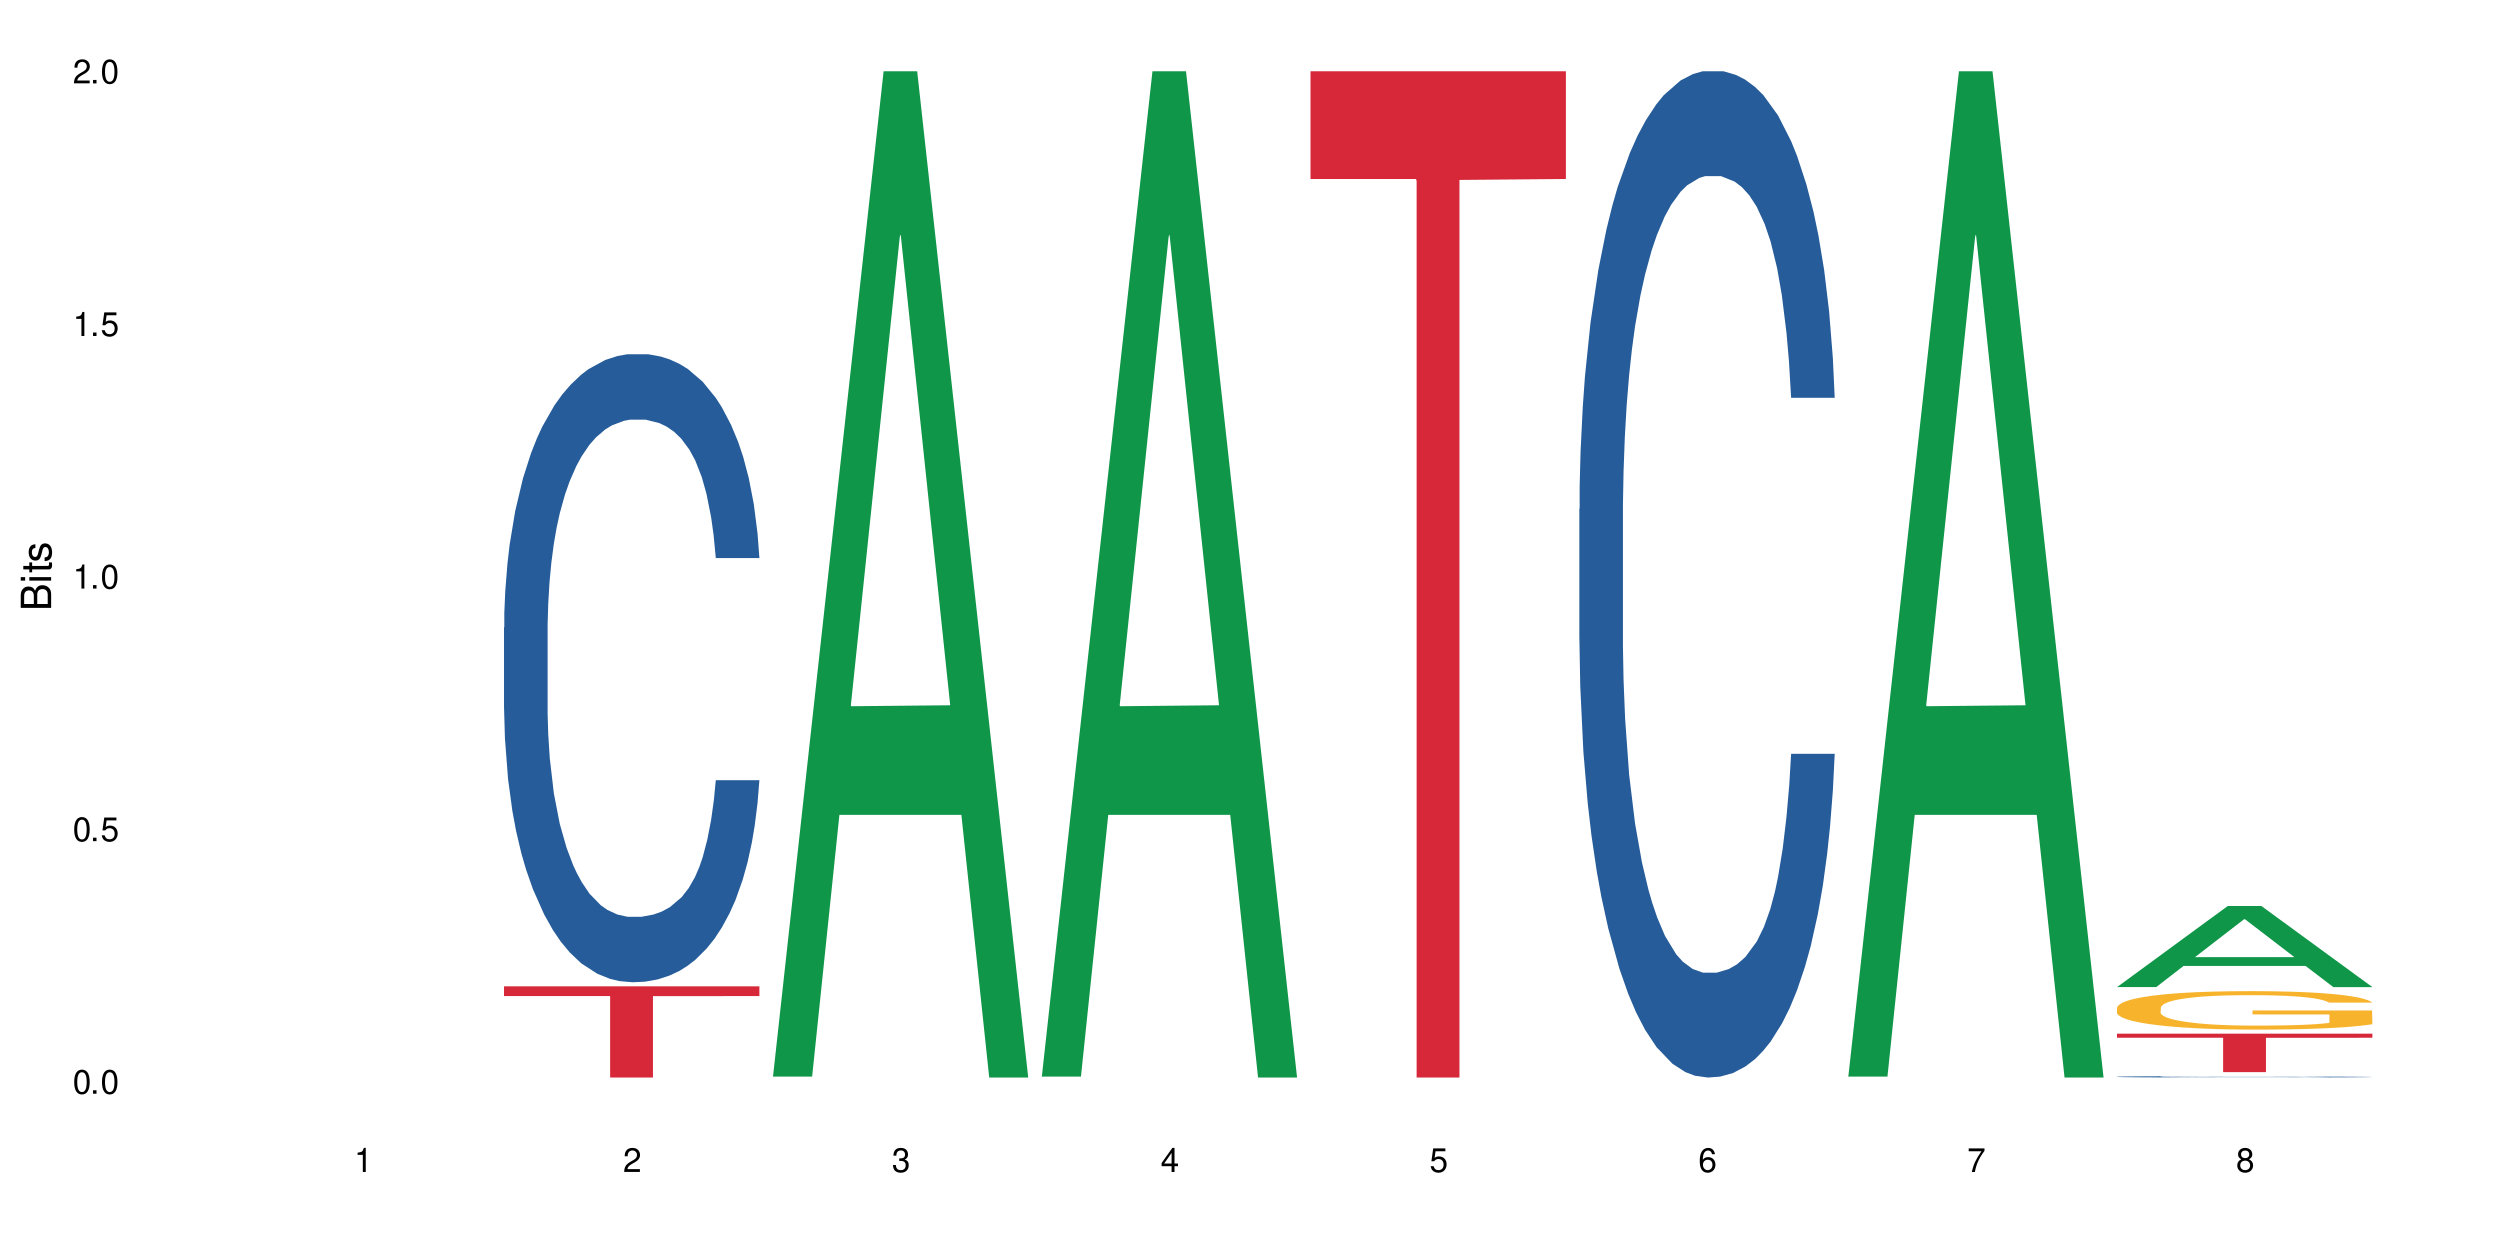 <?xml version="1.0" encoding="UTF-8"?>
<svg xmlns="http://www.w3.org/2000/svg" xmlns:xlink="http://www.w3.org/1999/xlink" width="720" height="360" viewBox="0 0 720 360">
<defs>
<g>
<g id="glyph-0-0">
</g>
<g id="glyph-0-1">
<path d="M 2.641 -6.938 C 2 -6.938 1.422 -6.656 1.078 -6.172 C 0.641 -5.562 0.406 -4.641 0.406 -3.359 C 0.406 -1.016 1.188 0.219 2.641 0.219 C 4.078 0.219 4.859 -1.016 4.859 -3.297 C 4.859 -4.641 4.656 -5.547 4.203 -6.172 C 3.844 -6.656 3.281 -6.938 2.641 -6.938 Z M 2.641 -6.188 C 3.547 -6.188 4 -5.25 4 -3.375 C 4 -1.406 3.562 -0.484 2.625 -0.484 C 1.734 -0.484 1.281 -1.438 1.281 -3.344 C 1.281 -5.25 1.734 -6.188 2.641 -6.188 Z M 2.641 -6.188 "/>
</g>
<g id="glyph-0-2">
<path d="M 1.828 -1 L 0.828 -1 L 0.828 0 L 1.828 0 Z M 1.828 -1 "/>
</g>
<g id="glyph-0-3">
<path d="M 4.562 -6.797 L 1.062 -6.797 L 0.547 -3.094 L 1.328 -3.094 C 1.719 -3.562 2.047 -3.734 2.578 -3.734 C 3.484 -3.734 4.062 -3.109 4.062 -2.094 C 4.062 -1.125 3.484 -0.531 2.578 -0.531 C 1.828 -0.531 1.375 -0.906 1.188 -1.672 L 0.328 -1.672 C 0.453 -1.109 0.547 -0.844 0.75 -0.594 C 1.125 -0.078 1.828 0.219 2.594 0.219 C 3.969 0.219 4.922 -0.781 4.922 -2.219 C 4.922 -3.562 4.031 -4.484 2.719 -4.484 C 2.25 -4.484 1.859 -4.359 1.469 -4.062 L 1.734 -5.969 L 4.562 -5.969 Z M 4.562 -6.797 "/>
</g>
<g id="glyph-0-4">
<path d="M 2.484 -4.938 L 2.484 0 L 3.328 0 L 3.328 -6.938 L 2.766 -6.938 C 2.469 -5.875 2.281 -5.734 0.984 -5.562 L 0.984 -4.938 Z M 2.484 -4.938 "/>
</g>
<g id="glyph-0-5">
<path d="M 4.859 -0.828 L 1.281 -0.828 C 1.359 -1.406 1.672 -1.781 2.5 -2.281 L 3.469 -2.828 C 4.406 -3.344 4.906 -4.062 4.906 -4.906 C 4.906 -5.484 4.672 -6.031 4.266 -6.406 C 3.859 -6.766 3.375 -6.938 2.719 -6.938 C 1.859 -6.938 1.219 -6.625 0.844 -6.031 C 0.609 -5.672 0.5 -5.234 0.484 -4.531 L 1.328 -4.531 C 1.359 -5.016 1.406 -5.281 1.531 -5.516 C 1.75 -5.938 2.188 -6.203 2.703 -6.203 C 3.469 -6.203 4.031 -5.641 4.031 -4.891 C 4.031 -4.344 3.719 -3.859 3.125 -3.516 L 2.234 -3 C 0.812 -2.172 0.406 -1.531 0.328 -0.016 L 4.859 -0.016 Z M 4.859 -0.828 "/>
</g>
<g id="glyph-0-6">
<path d="M 2.125 -3.188 L 2.578 -3.188 C 3.5 -3.188 3.984 -2.766 3.984 -1.922 C 3.984 -1.062 3.469 -0.531 2.594 -0.531 C 1.656 -0.531 1.203 -1 1.156 -2.016 L 0.312 -2.016 C 0.344 -1.453 0.438 -1.094 0.609 -0.781 C 0.953 -0.109 1.625 0.219 2.547 0.219 C 3.953 0.219 4.859 -0.625 4.859 -1.938 C 4.859 -2.828 4.516 -3.297 3.703 -3.594 C 4.344 -3.844 4.656 -4.328 4.656 -5.031 C 4.656 -6.219 3.875 -6.938 2.578 -6.938 C 1.203 -6.938 0.484 -6.172 0.453 -4.703 L 1.297 -4.703 C 1.312 -5.125 1.344 -5.359 1.453 -5.578 C 1.641 -5.969 2.062 -6.203 2.594 -6.203 C 3.344 -6.203 3.797 -5.75 3.797 -5 C 3.797 -4.516 3.609 -4.219 3.25 -4.047 C 3.016 -3.953 2.703 -3.922 2.125 -3.906 Z M 2.125 -3.188 "/>
</g>
<g id="glyph-0-7">
<path d="M 3.141 -1.672 L 3.141 0 L 3.984 0 L 3.984 -1.672 L 4.984 -1.672 L 4.984 -2.438 L 3.984 -2.438 L 3.984 -6.938 L 3.359 -6.938 L 0.266 -2.578 L 0.266 -1.672 Z M 3.141 -2.438 L 1 -2.438 L 3.141 -5.5 Z M 3.141 -2.438 "/>
</g>
<g id="glyph-0-8">
<path d="M 4.781 -5.125 C 4.609 -6.266 3.891 -6.938 2.844 -6.938 C 2.094 -6.938 1.422 -6.578 1.031 -5.953 C 0.594 -5.266 0.406 -4.422 0.406 -3.172 C 0.406 -2 0.578 -1.25 0.984 -0.641 C 1.359 -0.078 1.953 0.219 2.703 0.219 C 3.984 0.219 4.922 -0.75 4.922 -2.094 C 4.922 -3.375 4.062 -4.281 2.844 -4.281 C 2.172 -4.281 1.641 -4.031 1.281 -3.516 C 1.281 -5.234 1.828 -6.188 2.797 -6.188 C 3.391 -6.188 3.797 -5.797 3.938 -5.125 Z M 2.734 -3.531 C 3.547 -3.531 4.062 -2.953 4.062 -2.031 C 4.062 -1.156 3.484 -0.531 2.703 -0.531 C 1.922 -0.531 1.328 -1.188 1.328 -2.078 C 1.328 -2.938 1.906 -3.531 2.734 -3.531 Z M 2.734 -3.531 "/>
</g>
<g id="glyph-0-9">
<path d="M 4.984 -6.797 L 0.438 -6.797 L 0.438 -5.969 L 4.109 -5.969 C 2.5 -3.656 1.828 -2.234 1.328 0 L 2.219 0 C 2.594 -2.172 3.453 -4.047 4.984 -6.094 Z M 4.984 -6.797 "/>
</g>
<g id="glyph-0-10">
<path d="M 3.75 -3.656 C 4.469 -4.094 4.688 -4.438 4.688 -5.078 C 4.688 -6.172 3.844 -6.938 2.641 -6.938 C 1.438 -6.938 0.594 -6.172 0.594 -5.094 C 0.594 -4.438 0.812 -4.094 1.516 -3.656 C 0.734 -3.266 0.359 -2.703 0.359 -1.922 C 0.359 -0.656 1.281 0.219 2.641 0.219 C 3.984 0.219 4.922 -0.656 4.922 -1.922 C 4.922 -2.703 4.531 -3.266 3.75 -3.656 Z M 2.641 -6.188 C 3.359 -6.188 3.812 -5.75 3.812 -5.062 C 3.812 -4.406 3.344 -3.984 2.641 -3.984 C 1.922 -3.984 1.453 -4.406 1.453 -5.078 C 1.453 -5.75 1.922 -6.188 2.641 -6.188 Z M 2.641 -3.266 C 3.484 -3.266 4.062 -2.719 4.062 -1.906 C 4.062 -1.078 3.484 -0.531 2.625 -0.531 C 1.797 -0.531 1.219 -1.094 1.219 -1.906 C 1.219 -2.719 1.781 -3.266 2.641 -3.266 Z M 2.641 -3.266 "/>
</g>
<g id="glyph-1-0">
</g>
<g id="glyph-1-1">
<path d="M 0 -0.953 L 0 -4.891 C 0 -5.719 -0.234 -6.344 -0.734 -6.797 C -1.188 -7.234 -1.812 -7.469 -2.5 -7.469 C -3.547 -7.469 -4.188 -7 -4.625 -5.875 C -4.984 -6.688 -5.625 -7.094 -6.531 -7.094 C -7.172 -7.094 -7.734 -6.859 -8.141 -6.391 C -8.562 -5.922 -8.75 -5.344 -8.75 -4.5 L -8.75 -0.953 Z M -4.984 -2.062 L -7.766 -2.062 L -7.766 -4.219 C -7.766 -4.844 -7.688 -5.203 -7.453 -5.5 C -7.219 -5.812 -6.859 -5.969 -6.375 -5.969 C -5.891 -5.969 -5.531 -5.812 -5.297 -5.5 C -5.062 -5.203 -4.984 -4.844 -4.984 -4.219 Z M -0.984 -2.062 L -4 -2.062 L -4 -4.781 C -4 -5.766 -3.438 -6.359 -2.484 -6.359 C -1.547 -6.359 -0.984 -5.766 -0.984 -4.781 Z M -0.984 -2.062 "/>
</g>
<g id="glyph-1-2">
<path d="M -6.281 -1.797 L -6.281 -0.797 L 0 -0.797 L 0 -1.797 Z M -8.75 -1.797 L -8.75 -0.797 L -7.484 -0.797 L -7.484 -1.797 Z M -8.75 -1.797 "/>
</g>
<g id="glyph-1-3">
<path d="M -6.281 -3.047 L -6.281 -2.016 L -8.016 -2.016 L -8.016 -1.016 L -6.281 -1.016 L -6.281 -0.172 L -5.469 -0.172 L -5.469 -1.016 L -0.719 -1.016 C -0.078 -1.016 0.281 -1.453 0.281 -2.234 C 0.281 -2.5 0.25 -2.719 0.188 -3.047 L -0.641 -3.047 C -0.609 -2.906 -0.594 -2.766 -0.594 -2.562 C -0.594 -2.141 -0.719 -2.016 -1.156 -2.016 L -5.469 -2.016 L -5.469 -3.047 Z M -6.281 -3.047 "/>
</g>
<g id="glyph-1-4">
<path d="M -4.531 -5.25 C -5.766 -5.25 -6.469 -4.422 -6.469 -2.969 C -6.469 -1.516 -5.719 -0.562 -4.547 -0.562 C -3.562 -0.562 -3.094 -1.062 -2.734 -2.562 L -2.516 -3.484 C -2.344 -4.188 -2.094 -4.469 -1.641 -4.469 C -1.047 -4.469 -0.641 -3.875 -0.641 -3 C -0.641 -2.453 -0.797 -2 -1.062 -1.75 C -1.25 -1.594 -1.422 -1.531 -1.875 -1.469 L -1.875 -0.406 C -0.422 -0.453 0.281 -1.266 0.281 -2.922 C 0.281 -4.5 -0.5 -5.516 -1.719 -5.516 C -2.656 -5.516 -3.172 -4.984 -3.469 -3.734 L -3.703 -2.766 C -3.891 -1.953 -4.156 -1.609 -4.594 -1.609 C -5.188 -1.609 -5.547 -2.125 -5.547 -2.938 C -5.547 -3.75 -5.203 -4.172 -4.531 -4.203 Z M -4.531 -5.25 "/>
</g>
</g>
</defs>
<rect x="-72" y="-36" width="864" height="432" fill="rgb(100%, 100%, 100%)" fill-opacity="1"/>
<path fill-rule="nonzero" fill="rgb(14.51%, 36.078%, 60%)" fill-opacity="1" d="M 145.156 180.719 L 145.242 180.555 L 145.242 176.586 L 145.512 170.305 L 146.141 162.367 L 146.77 156.91 L 148.383 147.156 L 150.625 137.734 L 152.957 130.461 L 154.664 126.16 L 156.188 122.855 L 159.684 116.738 L 161.93 113.598 L 164.352 110.785 L 167.309 107.977 L 169.461 106.32 L 174.305 103.676 L 177.895 102.52 L 180.676 102.023 L 186.684 102.023 L 190.273 102.684 L 192.875 103.512 L 195.742 104.832 L 198.164 106.32 L 202.383 109.957 L 206.148 114.59 L 207.852 117.234 L 210.543 122.359 L 212.605 127.316 L 214.043 131.617 L 215.656 137.734 L 217.094 145.172 L 218.168 153.605 L 218.707 160.715 L 206.148 160.715 L 205.52 154.102 L 204.805 148.977 L 203.457 142.199 L 202.113 137.402 L 200.23 132.609 L 198.523 129.469 L 196.191 126.328 L 194.129 124.344 L 191.977 122.855 L 189.914 121.863 L 185.969 120.871 L 181.391 120.871 L 179.688 121.199 L 176.191 122.523 L 174.305 123.68 L 171.613 125.996 L 169.73 128.145 L 167.488 131.453 L 165.965 134.262 L 164.082 138.559 L 162.734 142.363 L 161.211 147.82 L 160.312 151.953 L 159.508 156.582 L 158.789 162.035 L 158.25 167.824 L 157.891 173.941 L 157.711 179.891 L 157.711 205.52 L 157.891 211.469 L 158.34 218.414 L 159.508 228.5 L 161.211 237.262 L 163.184 244.203 L 165.066 249.164 L 166.145 251.48 L 167.578 254.125 L 169.82 257.43 L 173.051 260.738 L 174.934 262.059 L 177.805 263.383 L 180.766 264.043 L 184.711 264.043 L 188.211 263.383 L 190.543 262.555 L 192.965 261.234 L 196.281 258.422 L 198.344 255.777 L 200.141 252.637 L 201.484 249.496 L 202.383 246.852 L 203.727 241.727 L 204.805 236.105 L 205.609 230.316 L 206.148 224.695 L 218.707 224.695 L 218.168 231.309 L 217.359 237.758 L 216.555 242.551 L 215.297 248.34 L 213.863 253.465 L 211.801 259.25 L 210.094 263.051 L 207.852 267.184 L 205.789 270.328 L 203.547 273.137 L 200.23 276.445 L 198.074 278.098 L 195.742 279.586 L 192.965 280.906 L 189.465 282.066 L 185.699 282.727 L 182.199 282.891 L 178.434 282.562 L 175.652 281.898 L 171.973 280.41 L 167.398 277.438 L 164.082 274.293 L 161.48 271.152 L 159.238 267.848 L 156.727 263.383 L 153.496 256.109 L 151.523 250.488 L 150.176 245.859 L 148.652 239.41 L 147.574 233.625 L 146.32 224.367 L 145.422 212.629 L 145.156 203.535 Z M 145.156 180.719 "/>
<path fill-rule="nonzero" fill="rgb(83.922%, 15.686%, 22.353%)" fill-opacity="1" d="M 145.156 284.055 L 218.707 284.055 L 218.707 286.867 L 188.051 286.895 L 188.051 310.332 L 175.719 310.332 L 175.719 286.918 L 175.539 286.867 L 145.156 286.867 Z M 145.156 284.055 "/>
<path fill-rule="nonzero" fill="rgb(6.275%, 58.824%, 28.235%)" fill-opacity="1" d="M 222.578 310.059 L 222.656 309.789 L 254.48 20.527 L 264.148 20.527 L 296.129 310.332 L 284.895 310.332 L 276.879 234.684 L 241.75 234.684 L 233.895 310.059 L 222.578 310.059 L 245.129 203.391 L 273.656 203.117 L 259.434 67.875 L 259.273 67.602 L 259.117 68.418 L 245.051 203.117 L 245.129 203.391 Z M 222.578 310.059 "/>
<path fill-rule="nonzero" fill="rgb(6.275%, 58.824%, 28.235%)" fill-opacity="1" d="M 300 310.059 L 300.078 309.789 L 331.906 20.527 L 341.57 20.527 L 373.555 310.332 L 362.316 310.332 L 354.301 234.684 L 319.176 234.684 L 311.316 310.059 L 300 310.059 L 322.555 203.391 L 351.078 203.117 L 336.855 67.875 L 336.699 67.602 L 336.543 68.418 L 322.477 203.117 L 322.555 203.391 Z M 300 310.059 "/>
<path fill-rule="nonzero" fill="rgb(83.922%, 15.686%, 22.353%)" fill-opacity="1" d="M 377.426 20.527 L 450.977 20.527 L 450.977 51.547 L 420.324 51.82 L 420.324 310.332 L 407.988 310.332 L 407.988 52.094 L 407.809 51.547 L 377.426 51.547 Z M 377.426 20.527 "/>
<path fill-rule="nonzero" fill="rgb(14.51%, 36.078%, 60%)" fill-opacity="1" d="M 454.848 146.621 L 454.938 146.355 L 454.938 140 L 455.207 129.934 L 455.836 117.215 L 456.461 108.477 L 458.078 92.844 L 460.32 77.746 L 462.652 66.09 L 464.355 59.203 L 465.879 53.902 L 469.379 44.102 L 471.621 39.07 L 474.043 34.566 L 477.004 30.062 L 479.156 27.414 L 484 23.176 L 487.586 21.32 L 490.367 20.527 L 496.379 20.527 L 499.965 21.586 L 502.566 22.91 L 505.438 25.031 L 507.859 27.414 L 512.074 33.242 L 515.844 40.66 L 517.547 44.898 L 520.238 53.109 L 522.301 61.055 L 523.734 67.945 L 525.352 77.746 L 526.785 89.668 L 527.863 103.176 L 528.398 114.566 L 515.844 114.566 L 515.215 103.973 L 514.496 95.758 L 513.152 84.898 L 511.805 77.215 L 509.922 69.535 L 508.219 64.5 L 505.887 59.469 L 503.824 56.289 L 501.672 53.902 L 499.605 52.316 L 495.66 50.727 L 491.086 50.727 L 489.383 51.254 L 485.883 53.375 L 484 55.23 L 481.309 58.938 L 479.426 62.383 L 477.184 67.68 L 475.656 72.184 L 473.773 79.07 L 472.43 85.164 L 470.902 93.906 L 470.008 100.527 L 469.199 107.945 L 468.48 116.688 L 467.945 125.957 L 467.586 135.762 L 467.406 145.297 L 467.406 186.355 L 467.586 195.895 L 468.035 207.02 L 469.199 223.18 L 470.902 237.219 L 472.879 248.344 L 474.762 256.293 L 475.836 260 L 477.273 264.238 L 479.516 269.535 L 482.742 274.836 L 484.629 276.953 L 487.496 279.074 L 490.457 280.133 L 494.406 280.133 L 497.902 279.074 L 500.234 277.75 L 502.656 275.629 L 505.977 271.125 L 508.039 266.887 L 509.832 261.855 L 511.18 256.82 L 512.074 252.582 L 513.422 244.371 L 514.496 235.363 L 515.305 226.094 L 515.844 217.086 L 528.398 217.086 L 527.863 227.684 L 527.055 238.012 L 526.246 245.695 L 524.992 254.969 L 523.555 263.18 L 521.492 272.449 L 519.789 278.543 L 517.547 285.168 L 515.484 290.199 L 513.242 294.703 L 509.922 300 L 507.77 302.648 L 505.438 305.035 L 502.656 307.152 L 499.16 309.008 L 495.391 310.066 L 491.895 310.332 L 488.125 309.801 L 485.344 308.742 L 481.668 306.359 L 477.094 301.59 L 473.773 296.559 L 471.172 291.523 L 468.93 286.227 L 466.418 279.074 L 463.191 267.418 L 461.215 258.41 L 459.871 250.992 L 458.348 240.664 L 457.27 231.391 L 456.016 216.555 L 455.117 197.746 L 454.848 183.18 Z M 454.848 146.621 "/>
<path fill-rule="nonzero" fill="rgb(6.275%, 58.824%, 28.235%)" fill-opacity="1" d="M 532.27 310.059 L 532.352 309.789 L 564.176 20.527 L 573.84 20.527 L 605.824 310.332 L 594.586 310.332 L 586.57 234.684 L 551.445 234.684 L 543.586 310.059 L 532.27 310.059 L 554.824 203.391 L 583.348 203.117 L 569.125 67.875 L 568.969 67.602 L 568.812 68.418 L 554.746 203.117 L 554.824 203.391 Z M 532.27 310.059 "/>
<path fill-rule="nonzero" fill="rgb(6.275%, 58.824%, 28.235%)" fill-opacity="1" d="M 609.695 284.266 L 609.773 284.242 L 641.598 260.922 L 651.266 260.922 L 683.246 284.289 L 672.008 284.289 L 663.996 278.188 L 628.867 278.188 L 621.012 284.266 L 609.695 284.266 L 632.246 275.664 L 660.773 275.645 L 646.551 264.742 L 646.391 264.719 L 646.234 264.785 L 632.168 275.645 L 632.246 275.664 Z M 609.695 284.266 "/>
<path fill-rule="nonzero" fill="rgb(14.51%, 36.078%, 60%)" fill-opacity="1" d="M 609.695 310.105 L 609.785 310.105 L 609.785 310.094 L 610.055 310.082 L 610.68 310.062 L 611.309 310.051 L 612.922 310.031 L 615.164 310.008 L 617.5 309.992 L 619.203 309.984 L 620.727 309.977 L 624.227 309.961 L 626.469 309.953 L 628.891 309.949 L 631.852 309.941 L 634.004 309.938 L 638.848 309.934 L 642.434 309.93 L 654.812 309.93 L 657.414 309.934 L 660.285 309.934 L 662.707 309.938 L 666.922 309.945 L 670.688 309.957 L 672.395 309.961 L 675.086 309.973 L 677.148 309.984 L 678.582 309.996 L 680.195 310.008 L 681.633 310.023 L 682.707 310.043 L 683.246 310.059 L 670.688 310.059 L 670.062 310.043 L 669.344 310.035 L 667.996 310.02 L 666.652 310.008 L 664.77 309.996 L 663.066 309.988 L 660.734 309.984 L 658.668 309.977 L 656.516 309.977 L 654.453 309.973 L 650.508 309.969 L 645.934 309.969 L 644.227 309.973 L 640.73 309.973 L 638.848 309.977 L 636.156 309.98 L 634.273 309.988 L 632.027 309.996 L 630.504 310 L 628.621 310.012 L 627.273 310.02 L 625.75 310.031 L 624.852 310.039 L 624.047 310.051 L 623.328 310.062 L 622.789 310.074 L 622.43 310.09 L 622.254 310.102 L 622.254 310.16 L 622.43 310.172 L 622.879 310.188 L 624.047 310.211 L 625.75 310.23 L 627.723 310.246 L 629.605 310.258 L 630.684 310.262 L 632.117 310.27 L 634.363 310.277 L 637.59 310.281 L 639.473 310.285 L 642.344 310.289 L 652.75 310.289 L 655.082 310.285 L 657.504 310.285 L 660.82 310.277 L 662.887 310.273 L 664.68 310.266 L 666.023 310.258 L 666.922 310.254 L 668.266 310.242 L 670.152 310.215 L 670.688 310.203 L 683.246 310.203 L 682.707 310.219 L 681.902 310.23 L 681.094 310.242 L 679.84 310.254 L 678.402 310.266 L 676.34 310.281 L 674.637 310.289 L 672.395 310.297 L 670.332 310.305 L 668.086 310.312 L 664.77 310.316 L 662.617 310.32 L 660.285 310.324 L 657.504 310.328 L 654.004 310.332 L 640.191 310.332 L 636.516 310.328 L 631.941 310.32 L 628.621 310.312 L 626.02 310.305 L 623.777 310.301 L 621.266 310.289 L 618.035 310.273 L 616.062 310.262 L 614.719 310.25 L 613.191 310.234 L 612.117 310.223 L 610.859 310.203 L 609.965 310.176 L 609.695 310.156 Z M 609.695 310.105 "/>
<path fill-rule="nonzero" fill="rgb(96.863%, 70.196%, 16.863%)" fill-opacity="1" d="M 609.695 290.195 L 609.785 290.184 L 609.785 289.98 L 610.145 289.527 L 611.039 288.898 L 612.207 288.383 L 613.461 287.98 L 614.27 287.766 L 615.613 287.465 L 616.781 287.242 L 619.742 286.785 L 623.508 286.359 L 625.57 286.18 L 627.902 286.008 L 631.223 285.816 L 632.746 285.746 L 637.41 285.582 L 642.703 285.48 L 648.535 285.449 L 651.223 285.461 L 654.902 285.5 L 659.926 285.613 L 662.797 285.715 L 665.039 285.816 L 667.371 285.945 L 670.242 286.148 L 672.93 286.391 L 675.086 286.633 L 677.238 286.938 L 679.031 287.262 L 680.555 287.617 L 681.902 288.039 L 682.707 288.395 L 683.246 288.75 L 670.777 288.75 L 670.062 288.395 L 669.254 288.121 L 667.91 287.789 L 666.562 287.543 L 665.219 287.352 L 662.707 287.09 L 660.555 286.926 L 657.863 286.785 L 655.262 286.695 L 652.301 286.633 L 650.508 286.613 L 645.754 286.613 L 641.449 286.684 L 638.938 286.766 L 637.141 286.848 L 634.629 287 L 633.105 287.121 L 632.207 287.199 L 629.52 287.516 L 627.723 287.797 L 626.738 287.988 L 625.48 288.293 L 624.586 288.566 L 623.598 288.973 L 623.059 289.273 L 622.344 289.961 L 622.254 291.781 L 622.52 292.168 L 623.059 292.582 L 623.777 292.945 L 624.852 293.328 L 625.93 293.625 L 627.812 294.02 L 629.43 294.281 L 630.684 294.453 L 633.105 294.727 L 634.094 294.816 L 636.426 295 L 638.848 295.141 L 641.805 295.262 L 644.047 295.324 L 647.637 295.371 L 652.211 295.371 L 657.594 295.312 L 661 295.23 L 663.332 295.152 L 664.859 295.078 L 666.742 294.969 L 668.086 294.867 L 669.344 294.758 L 670.867 294.586 L 670.867 292.168 L 648.715 292.156 L 648.715 291.023 L 683.156 291.016 L 683.246 294.969 L 681.363 295.242 L 679.031 295.504 L 676.789 295.707 L 674.457 295.879 L 671.137 296.07 L 668.445 296.191 L 664.32 296.332 L 660.555 296.426 L 656.605 296.484 L 653.109 296.516 L 648.98 296.527 L 645.305 296.504 L 641.359 296.445 L 638.219 296.363 L 635.348 296.262 L 632.477 296.133 L 628.891 295.918 L 626.559 295.746 L 624.137 295.535 L 621.715 295.281 L 619.562 295.008 L 618.125 294.797 L 616.691 294.555 L 615.164 294.25 L 613.73 293.906 L 612.656 293.594 L 611.668 293.238 L 610.949 292.906 L 610.234 292.449 L 609.875 292.086 L 609.695 291.773 Z M 609.695 290.195 "/>
<path fill-rule="nonzero" fill="rgb(83.922%, 15.686%, 22.353%)" fill-opacity="1" d="M 609.695 297.691 L 683.246 297.691 L 683.246 298.875 L 652.594 298.887 L 652.594 308.766 L 640.258 308.766 L 640.258 298.895 L 640.082 298.875 L 609.695 298.875 Z M 609.695 297.691 "/>
<g fill="rgb(0%, 0%, 0%)" fill-opacity="1">
<use xlink:href="#glyph-0-1" x="20.965" y="314.993"/>
<use xlink:href="#glyph-0-2" x="25.965" y="314.993"/>
<use xlink:href="#glyph-0-1" x="28.965" y="314.993"/>
</g>
<g fill="rgb(0%, 0%, 0%)" fill-opacity="1">
<use xlink:href="#glyph-0-1" x="20.965" y="242.251"/>
<use xlink:href="#glyph-0-2" x="25.965" y="242.251"/>
<use xlink:href="#glyph-0-3" x="28.965" y="242.251"/>
</g>
<g fill="rgb(0%, 0%, 0%)" fill-opacity="1">
<use xlink:href="#glyph-0-4" x="20.965" y="169.509"/>
<use xlink:href="#glyph-0-2" x="25.965" y="169.509"/>
<use xlink:href="#glyph-0-1" x="28.965" y="169.509"/>
</g>
<g fill="rgb(0%, 0%, 0%)" fill-opacity="1">
<use xlink:href="#glyph-0-4" x="20.965" y="96.767"/>
<use xlink:href="#glyph-0-2" x="25.965" y="96.767"/>
<use xlink:href="#glyph-0-3" x="28.965" y="96.767"/>
</g>
<g fill="rgb(0%, 0%, 0%)" fill-opacity="1">
<use xlink:href="#glyph-0-5" x="20.965" y="24.024"/>
<use xlink:href="#glyph-0-2" x="25.965" y="24.024"/>
<use xlink:href="#glyph-0-1" x="28.965" y="24.024"/>
</g>
<g fill="rgb(0%, 0%, 0%)" fill-opacity="1">
<use xlink:href="#glyph-0-4" x="102.008" y="337.532"/>
</g>
<g fill="rgb(0%, 0%, 0%)" fill-opacity="1">
<use xlink:href="#glyph-0-5" x="179.43" y="337.532"/>
</g>
<g fill="rgb(0%, 0%, 0%)" fill-opacity="1">
<use xlink:href="#glyph-0-6" x="256.855" y="337.532"/>
</g>
<g fill="rgb(0%, 0%, 0%)" fill-opacity="1">
<use xlink:href="#glyph-0-7" x="334.277" y="337.532"/>
</g>
<g fill="rgb(0%, 0%, 0%)" fill-opacity="1">
<use xlink:href="#glyph-0-3" x="411.699" y="337.532"/>
</g>
<g fill="rgb(0%, 0%, 0%)" fill-opacity="1">
<use xlink:href="#glyph-0-8" x="489.125" y="337.532"/>
</g>
<g fill="rgb(0%, 0%, 0%)" fill-opacity="1">
<use xlink:href="#glyph-0-9" x="566.547" y="337.532"/>
</g>
<g fill="rgb(0%, 0%, 0%)" fill-opacity="1">
<use xlink:href="#glyph-0-10" x="643.969" y="337.532"/>
</g>
<g fill="rgb(0%, 0%, 0%)" fill-opacity="1">
<use xlink:href="#glyph-1-1" x="14.725" y="176.012"/>
<use xlink:href="#glyph-1-2" x="14.725" y="168.012"/>
<use xlink:href="#glyph-1-3" x="14.725" y="165.012"/>
<use xlink:href="#glyph-1-4" x="14.725" y="162.012"/>
</g>
</svg>
